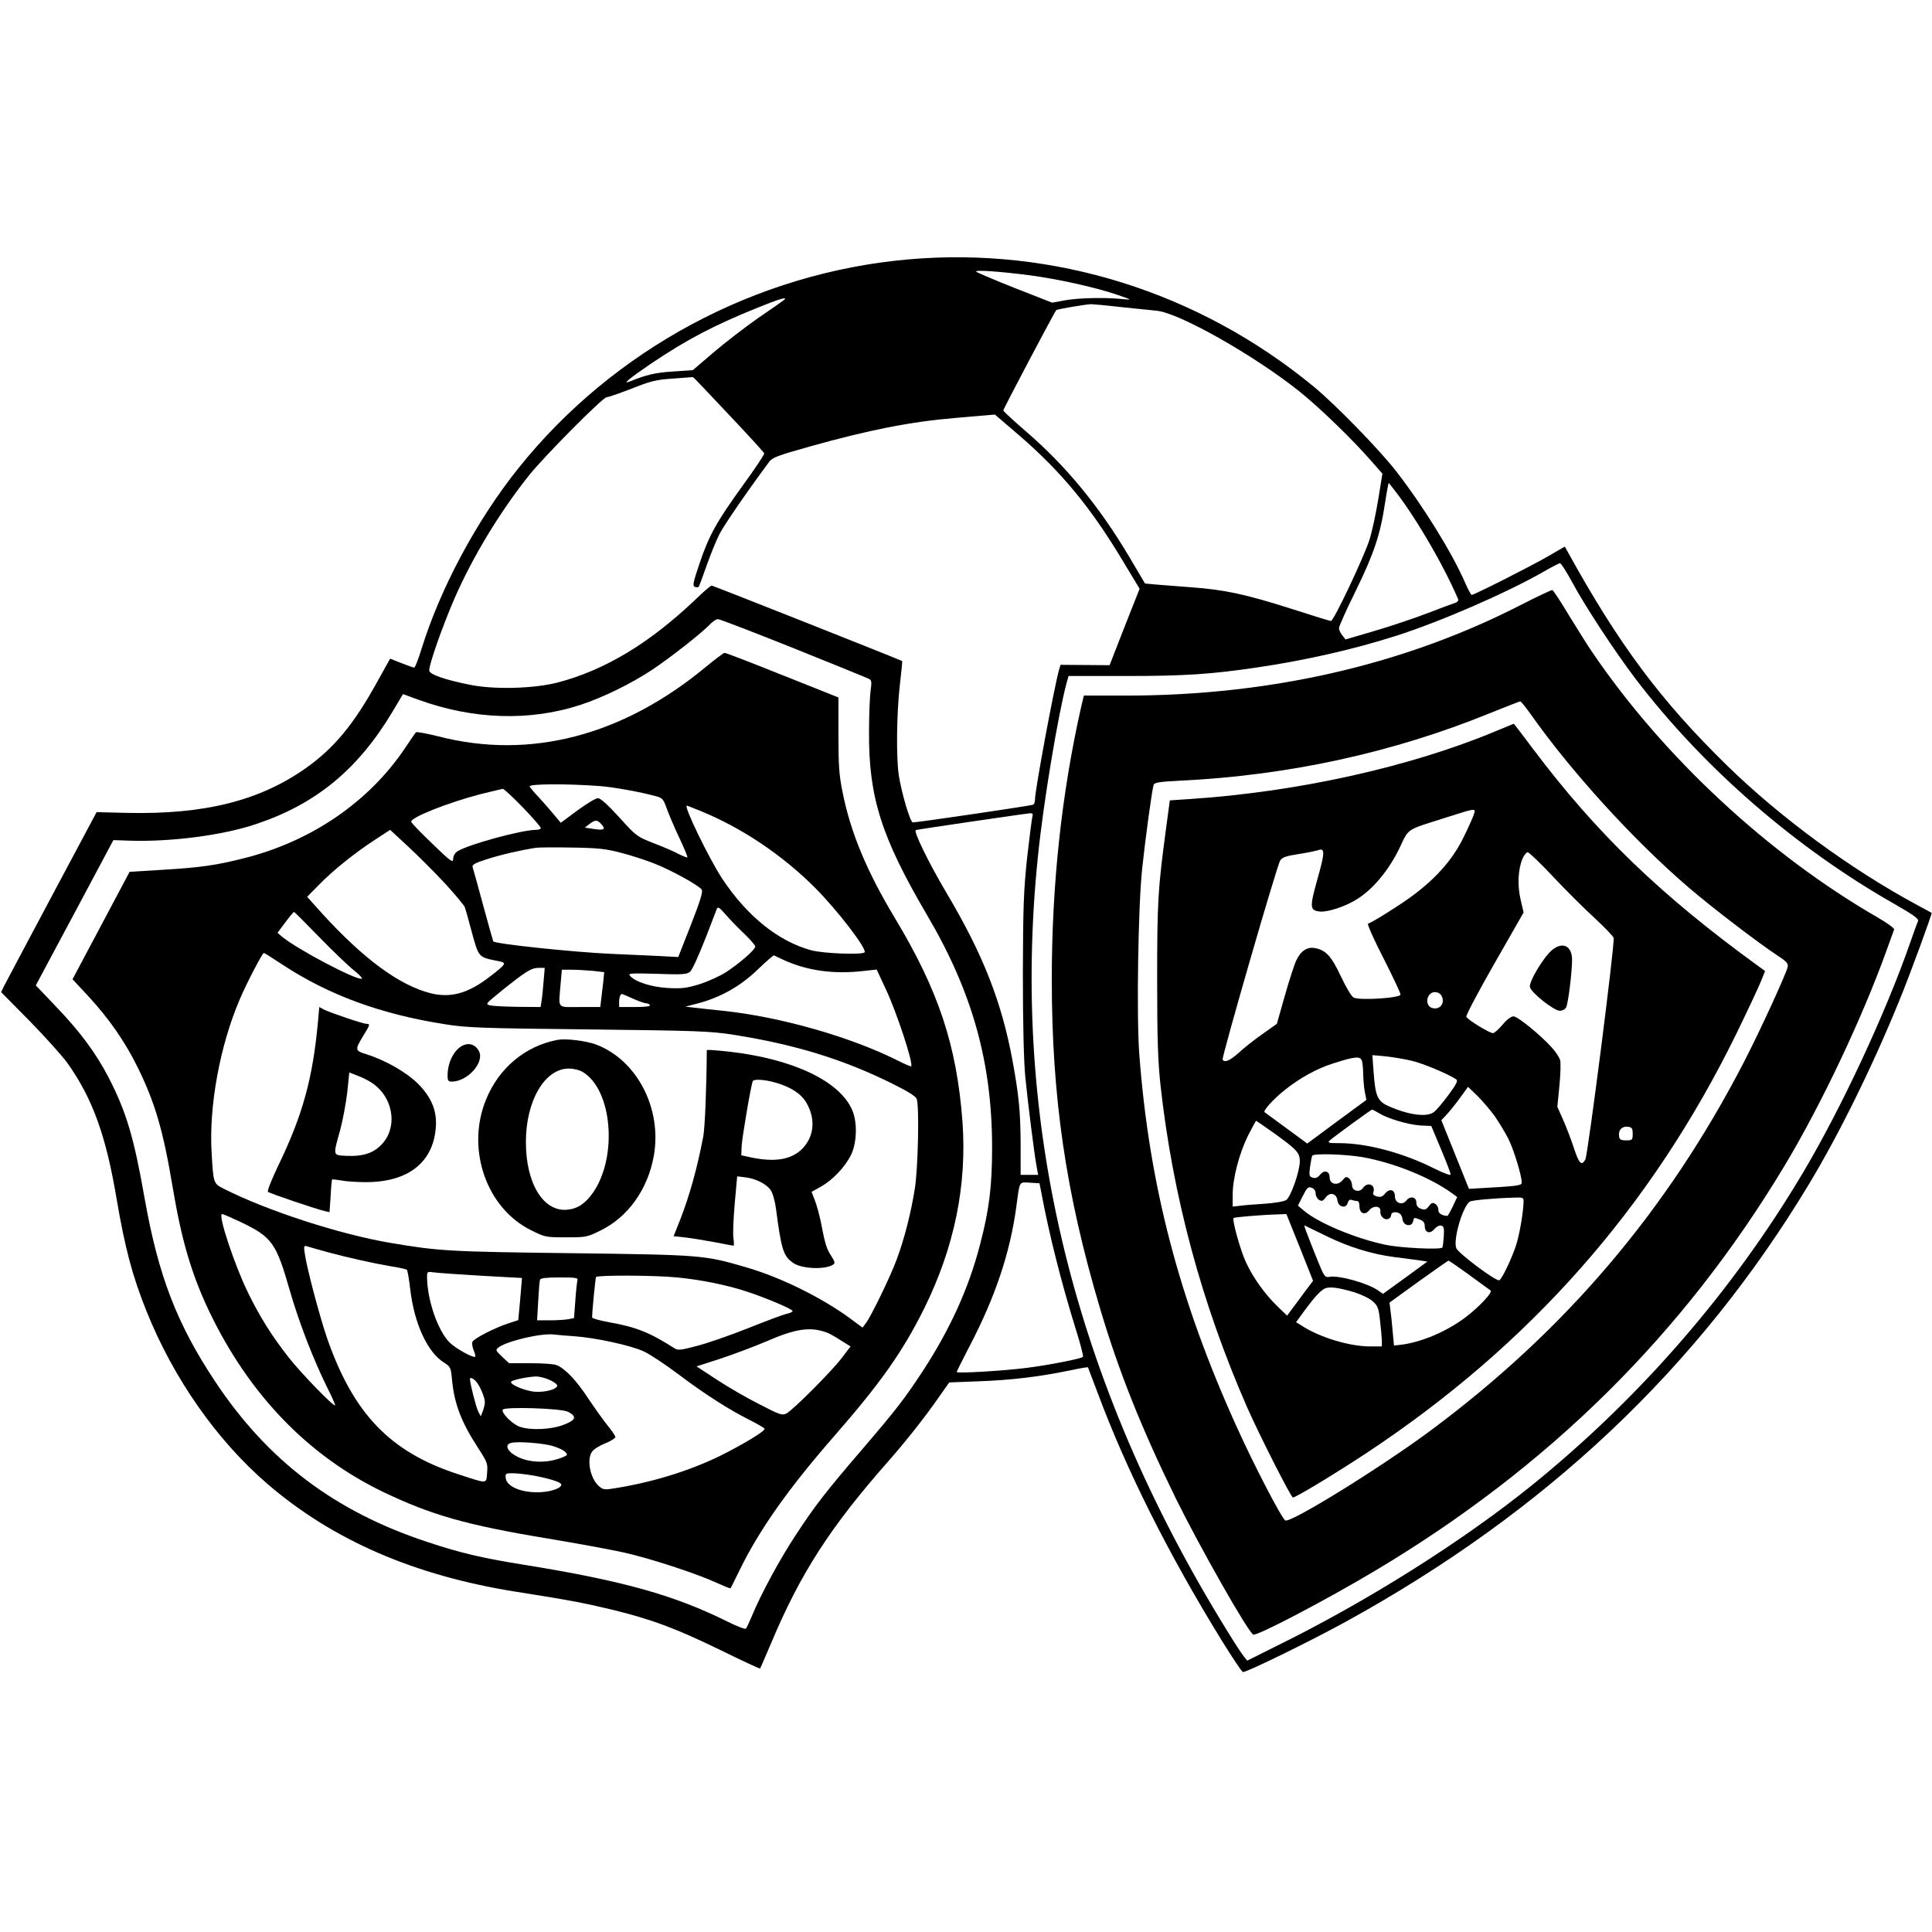 <?xml version="1.0" standalone="no"?>
<!DOCTYPE svg PUBLIC "-//W3C//DTD SVG 20010904//EN"
 "http://www.w3.org/TR/2001/REC-SVG-20010904/DTD/svg10.dtd">
<svg version="1.0" xmlns="http://www.w3.org/2000/svg"
 width="1036pt" height="1036pt" viewBox="0 0 1036 1036"
 preserveAspectRatio="xMidYMid meet">
<g transform="translate(0,1036) scale(0.1,-0.1)"
fill="#000000" stroke="none">
<path d="M4870 8969 c-816 -72 -1581 -482 -2092 -1122 -223 -279 -418 -644
-518 -968 -17 -54 -34 -99 -39 -99 -4 0 -35 11 -68 24 l-61 24 -68 -122 c-127
-231 -233 -358 -384 -465 -248 -175 -543 -249 -958 -240 l-164 4 -240 -450
c-132 -247 -247 -465 -256 -482 l-16 -33 155 -157 c85 -87 175 -188 201 -224
134 -189 206 -387 263 -726 46 -270 85 -415 161 -605 145 -361 377 -692 649
-926 351 -302 789 -491 1330 -577 286 -45 364 -60 515 -96 216 -53 343 -100
589 -220 112 -55 205 -98 207 -96 1 1 28 63 59 136 158 376 317 622 629 976
90 102 197 237 269 341 l57 81 157 6 c171 6 323 24 483 57 57 12 103 20 104
18 1 -2 23 -61 50 -132 157 -421 378 -863 668 -1334 56 -90 106 -166 113 -168
13 -5 361 165 550 269 1077 592 1892 1362 2485 2347 163 270 344 638 486 988
56 136 176 464 172 467 -2 1 -39 21 -83 45 -355 192 -728 466 -1013 744 -356
348 -581 649 -856 1148 l-15 27 -88 -51 c-95 -55 -398 -208 -411 -208 -4 0
-20 29 -35 64 -70 161 -224 410 -368 596 -91 118 -329 362 -447 459 -616 506
-1392 749 -2172 680z m650 -85 c147 -19 351 -64 466 -103 85 -29 87 -30 36
-25 -93 10 -235 7 -309 -6 l-71 -13 -199 78 c-109 43 -202 83 -208 88 -12 11
123 2 285 -19z m-1315 -132 c-6 -5 -68 -49 -139 -97 -70 -49 -178 -132 -240
-185 l-111 -95 -105 -7 c-94 -6 -143 -17 -234 -54 -42 -17 -1 17 112 94 196
132 339 207 577 303 113 46 161 60 140 41z m1800 -38 c77 -8 165 -17 195 -20
119 -9 525 -239 768 -433 111 -89 292 -265 386 -374 l59 -67 -22 -135 c-12
-75 -33 -173 -47 -218 -28 -90 -192 -437 -207 -437 -5 0 -100 29 -211 65 -245
78 -358 103 -541 116 -77 6 -164 13 -192 15 l-53 5 -87 147 c-158 266 -337
483 -545 663 -71 61 -128 114 -128 118 0 8 275 529 284 538 5 5 152 30 186 32
8 0 78 -6 155 -15z m-2099 -575 c104 -110 190 -204 192 -210 2 -5 -49 -82
-114 -171 -141 -195 -183 -270 -234 -423 -33 -97 -37 -117 -24 -122 8 -3 17
-3 20 0 3 2 22 54 43 114 21 59 52 136 69 169 25 49 151 232 267 388 17 23 48
34 215 81 321 90 545 134 785 154 l210 18 133 -114 c224 -194 380 -383 550
-666 l93 -154 -81 -205 -80 -205 -132 1 -131 1 -9 -30 c-28 -105 -128 -642
-128 -692 0 -12 -4 -24 -9 -28 -9 -5 -619 -95 -646 -95 -14 0 -59 152 -75 250
-15 95 -12 336 5 484 8 71 14 130 13 131 -8 6 -1015 405 -1022 405 -5 0 -46
-35 -91 -79 -246 -233 -483 -375 -735 -441 -129 -33 -343 -39 -475 -11 -133
27 -209 54 -213 74 -5 24 71 241 137 392 97 221 241 459 397 655 82 103 397
420 417 420 9 0 69 21 134 46 103 41 131 48 223 54 58 4 105 8 106 8 1 1 86
-88 190 -199z m3598 -442 c80 -108 181 -276 253 -418 35 -70 63 -131 63 -137
0 -5 -8 -12 -17 -15 -10 -3 -79 -28 -153 -57 -74 -28 -202 -71 -285 -95 l-150
-44 -17 22 c-10 12 -18 29 -18 39 0 9 40 99 90 200 97 198 132 302 157 471 9
59 18 107 20 107 1 0 27 -33 57 -73z m926 -458 c72 -134 229 -372 341 -520
363 -476 859 -907 1392 -1209 99 -57 127 -77 122 -89 -4 -9 -23 -61 -42 -116
-132 -379 -368 -885 -574 -1232 -377 -635 -872 -1205 -1449 -1673 -374 -303
-888 -627 -1374 -866 l-158 -79 -19 24 c-11 13 -50 73 -88 135 -825 1334
-1164 2720 -1015 4156 28 280 108 760 154 930 l10 35 307 0 c312 0 454 9 698
45 261 38 521 97 750 170 241 77 594 231 790 343 44 26 85 46 90 47 6 0 35
-46 65 -101z m-4174 -355 c214 -86 396 -160 405 -165 13 -7 14 -17 7 -66 -4
-32 -8 -130 -8 -219 -2 -351 67 -565 313 -984 241 -410 346 -786 347 -1239 0
-212 -15 -336 -65 -526 -60 -232 -160 -452 -306 -676 -98 -149 -140 -204 -324
-419 -196 -228 -255 -304 -357 -460 -85 -128 -190 -322 -238 -440 -13 -30 -26
-59 -30 -63 -4 -5 -47 12 -96 36 -287 143 -560 220 -1099 307 -218 35 -339 63
-515 122 -494 163 -853 434 -1135 858 -207 311 -306 569 -380 987 -57 325 -98
461 -192 644 -68 131 -153 247 -288 387 l-103 108 208 389 208 390 88 -3 c222
-7 500 29 677 89 321 107 547 293 732 603 l56 94 82 -30 c295 -107 599 -117
872 -27 118 39 268 112 380 186 94 62 273 202 314 247 14 14 32 26 41 26 9 0
191 -70 406 -156z m1281 -898 c-3 -8 -16 -109 -29 -223 -19 -181 -22 -262 -23
-628 0 -270 5 -466 13 -550 14 -140 48 -413 61 -482 l8 -43 -47 0 -47 0 0 168
c-1 174 -10 262 -44 447 -58 313 -157 565 -350 891 -101 170 -182 338 -168
343 13 4 585 88 613 90 12 1 16 -4 13 -13z m46 -2016 c41 -223 110 -494 184
-732 26 -82 44 -151 40 -154 -10 -10 -178 -43 -301 -59 -127 -16 -376 -31
-376 -22 0 3 32 66 70 140 137 262 217 501 250 747 19 141 13 131 73 128 l51
-3 9 -45z"/>
<path d="M8155 7116 c-626 -321 -1341 -485 -2112 -486 l-231 0 -16 -67 c-104
-464 -156 -948 -156 -1454 0 -631 75 -1147 257 -1759 101 -342 224 -649 408
-1025 130 -263 384 -711 415 -730 17 -11 392 186 655 343 932 556 1651 1268
2192 2167 197 327 418 794 548 1155 21 58 40 110 42 116 2 6 -38 35 -88 64
-586 338 -1148 860 -1529 1420 -25 36 -81 126 -126 199 -44 74 -85 136 -90
137 -5 1 -81 -35 -169 -80z m51 -583 c219 -311 555 -680 849 -932 121 -104
370 -295 478 -366 49 -32 57 -42 53 -61 -12 -45 -149 -344 -236 -512 -413
-798 -958 -1438 -1680 -1974 -267 -198 -752 -498 -778 -481 -20 12 -167 295
-261 503 -309 682 -469 1295 -522 2000 -15 205 -6 793 16 995 16 152 52 417
61 446 4 13 29 17 147 23 576 28 1136 150 1652 360 88 35 163 65 167 65 3 1
28 -29 54 -66z"/>
<path d="M8020 6439 c-459 -192 -1068 -327 -1646 -364 l-101 -7 -21 -156 c-43
-321 -47 -389 -47 -802 0 -324 4 -438 18 -570 66 -596 220 -1169 466 -1730 67
-151 234 -480 244 -480 16 0 232 131 397 240 877 581 1524 1315 1980 2245 59
121 118 247 131 279 l24 59 -29 21 c-530 384 -875 717 -1217 1172 -55 74 -101
134 -102 133 -1 0 -45 -19 -97 -40z m-115 -441 c-3 -13 -28 -69 -55 -124 -56
-116 -140 -214 -262 -307 -63 -49 -225 -151 -252 -160 -6 -2 31 -85 82 -184
51 -100 92 -188 92 -196 0 -19 -220 -33 -252 -16 -11 6 -41 56 -68 114 -51
108 -80 140 -139 151 -40 8 -75 -14 -99 -64 -10 -20 -38 -106 -62 -190 l-43
-152 -76 -54 c-42 -29 -99 -74 -127 -100 -49 -44 -77 -56 -88 -38 -6 11 291
1041 309 1068 11 17 32 24 97 34 46 7 93 17 106 21 38 14 37 -12 -4 -157 -42
-150 -41 -167 15 -172 42 -4 141 29 202 69 83 53 165 152 221 266 56 116 29
98 258 171 151 48 153 49 145 20z m424 -340 c68 -72 168 -172 222 -221 53 -49
99 -97 102 -106 7 -28 -138 -1164 -152 -1189 -20 -36 -34 -22 -62 64 -14 43
-40 111 -57 149 l-31 70 11 112 c6 62 8 123 4 138 -4 14 -23 44 -44 67 -62 69
-184 168 -206 168 -13 0 -36 -17 -59 -45 -21 -25 -44 -45 -51 -45 -19 0 -137
72 -143 88 -3 7 65 136 151 286 l156 273 -16 69 c-18 77 -14 161 10 219 8 19
21 35 28 35 7 0 69 -59 137 -132z m-599 -638 c21 -39 -9 -78 -51 -65 -42 14
-29 85 16 85 14 0 29 -8 35 -20z m-165 -347 c61 -13 203 -73 244 -101 10 -7 1
-26 -43 -85 -31 -42 -66 -83 -78 -91 -39 -28 -134 -15 -241 32 -60 26 -72 54
-81 181 l-7 93 68 -6 c37 -4 100 -14 138 -23z m-261 -5 c3 -13 6 -45 6 -73 1
-27 4 -69 9 -92 l8 -41 -159 -117 -158 -117 -113 83 c-61 45 -114 83 -116 85
-9 8 47 70 107 118 81 65 175 117 262 144 122 39 146 40 154 10z m711 -293
c23 -33 56 -88 73 -121 29 -58 72 -198 72 -235 0 -17 -18 -19 -249 -32 l-34
-2 -74 184 -74 184 29 31 c16 17 48 57 72 90 l42 58 50 -48 c27 -27 69 -76 93
-109z m-621 16 c49 -30 155 -61 221 -66 l60 -3 52 -124 c28 -67 52 -129 52
-136 1 -7 -36 6 -90 33 -165 83 -360 135 -507 135 -58 0 -64 2 -52 14 18 17
222 166 228 166 3 0 19 -9 36 -19z m-557 -111 c117 -85 133 -102 133 -146 0
-55 -48 -192 -73 -209 -13 -8 -61 -16 -117 -20 -52 -3 -112 -8 -132 -11 l-38
-4 0 62 c0 89 34 219 81 316 23 45 43 82 45 82 1 0 47 -32 101 -70z m1918 0
c0 -33 -2 -35 -35 -35 -29 0 -36 4 -38 23 -5 32 16 54 47 50 22 -3 26 -8 26
-38z m-1449 -125 c170 -30 369 -111 485 -197 l23 -17 -24 -51 c-13 -27 -26
-50 -29 -50 -29 1 -50 15 -48 32 1 11 -6 25 -16 32 -15 9 -21 7 -35 -12 -15
-19 -22 -21 -42 -14 -17 6 -25 17 -25 33 0 31 -33 38 -54 11 -22 -28 -61 -13
-61 23 0 36 -28 44 -52 16 -14 -18 -24 -22 -44 -17 -17 5 -24 12 -20 21 15 41
-30 61 -55 25 -19 -27 -59 -17 -59 15 0 12 -7 29 -16 36 -14 11 -19 10 -35
-10 -26 -31 -69 -22 -69 15 0 34 -28 43 -51 15 -13 -16 -24 -21 -40 -16 -19 6
-20 12 -14 58 4 29 9 55 12 60 8 13 177 8 269 -8z m-251 -195 c0 -13 8 -28 18
-34 15 -9 21 -7 36 13 23 31 58 22 63 -17 4 -35 47 -45 55 -12 4 13 11 19 20
16 8 -3 21 -6 29 -6 9 0 14 -11 14 -29 0 -38 29 -50 52 -21 23 28 64 24 60 -6
-3 -25 22 -49 43 -40 8 3 15 12 15 21 0 16 27 20 46 7 7 -4 14 -18 15 -32 5
-33 48 -41 56 -11 6 24 4 24 37 11 19 -7 26 -17 26 -35 0 -35 28 -44 51 -16
10 12 26 21 36 19 15 -3 18 -13 15 -58 -2 -30 -5 -57 -8 -60 -13 -12 -225 -2
-304 15 -159 33 -361 117 -438 183 l-32 27 26 52 c23 45 29 51 47 44 14 -5 22
-17 22 -31z m1115 -42 c-1 -58 -22 -179 -41 -238 -25 -73 -73 -175 -89 -185
-15 -9 -220 144 -231 172 -18 47 35 225 73 250 13 7 130 18 236 21 48 2 52 0
52 -20z m-1200 -247 l71 -179 -48 -64 c-26 -36 -58 -78 -70 -94 l-21 -29 -52
50 c-68 66 -133 157 -170 239 -30 66 -74 225 -65 235 5 4 152 17 236 19 l47 2
72 -179z m140 62 c122 -60 245 -98 368 -114 48 -6 107 -14 131 -17 l45 -7
-119 -87 -119 -86 -26 18 c-55 39 -211 83 -262 73 -23 -4 -28 2 -63 89 -70
175 -75 190 -68 186 5 -2 55 -27 113 -55z m769 -210 c58 -42 109 -79 114 -83
12 -10 -60 -87 -132 -142 -104 -79 -244 -138 -356 -150 l-30 -3 -7 74 c-3 41
-9 93 -12 115 l-5 41 156 113 c85 61 158 112 160 112 3 0 53 -34 112 -77z
m-615 -93 c37 -12 81 -33 97 -48 27 -24 32 -37 39 -102 5 -41 9 -90 10 -107
l0 -33 -62 0 c-109 0 -264 46 -361 107 l-37 23 42 58 c57 77 89 112 113 123
26 11 75 4 159 -21z"/>
<path d="M8322 5265 c-46 -39 -125 -171 -118 -198 7 -31 129 -127 160 -127 14
0 29 8 34 18 11 20 32 190 32 255 0 75 -51 100 -108 52z"/>
<path d="M3785 6784 c-446 -370 -943 -499 -1433 -373 -64 16 -119 26 -122 22
-4 -5 -30 -42 -57 -83 -194 -290 -505 -503 -868 -593 -147 -37 -230 -49 -430
-61 l-180 -11 -153 -288 -153 -288 81 -87 c114 -123 201 -248 269 -387 92
-187 136 -337 186 -636 48 -288 102 -471 195 -667 213 -447 530 -777 934 -972
256 -123 447 -178 877 -249 162 -27 348 -61 414 -76 143 -32 387 -112 492
-160 42 -19 78 -34 80 -32 2 2 23 44 47 93 105 217 262 440 510 724 250 286
367 453 482 684 162 328 230 661 205 1003 -31 408 -128 700 -361 1088 -152
252 -239 461 -282 678 -19 93 -22 145 -22 309 l0 198 -301 120 c-165 66 -304
120 -310 119 -5 0 -50 -34 -100 -75z m-570 -639 c76 -6 216 -31 300 -54 36 -9
42 -15 59 -63 10 -29 40 -100 67 -157 27 -57 47 -106 45 -108 -2 -3 -24 6 -48
18 -23 13 -84 39 -134 58 -89 35 -93 38 -184 139 -62 68 -100 102 -114 102
-11 0 -61 -30 -110 -66 l-89 -66 -36 43 c-20 24 -57 67 -83 95 -27 28 -48 54
-48 57 0 14 197 15 375 2z m-411 -115 c53 -55 96 -105 96 -110 0 -6 -12 -10
-26 -10 -77 0 -365 -79 -421 -115 -14 -10 -23 -25 -23 -41 0 -23 -13 -14 -112
82 -62 59 -113 112 -113 118 0 24 198 102 370 147 61 15 115 28 121 29 6 0 55
-45 108 -100z m946 -16 c225 -91 443 -237 620 -414 119 -119 282 -331 266
-347 -14 -14 -221 -6 -285 11 -177 48 -345 183 -478 384 -70 106 -209 392
-190 392 2 0 32 -12 67 -26z m-525 -74 c25 -27 14 -34 -42 -25 l-47 7 24 19
c32 24 43 24 65 -1z m-840 -316 c57 -62 105 -120 108 -130 4 -11 18 -62 32
-114 44 -160 35 -151 153 -175 40 -8 35 -16 -50 -81 -117 -91 -211 -117 -319
-90 -167 42 -360 184 -584 430 l-78 87 64 65 c75 77 192 171 303 243 l78 51
95 -88 c52 -48 141 -137 198 -198z m945 163 c52 -13 131 -39 175 -56 90 -35
244 -119 258 -142 7 -11 -9 -63 -58 -188 l-68 -173 -111 6 c-61 3 -172 8 -246
11 -204 9 -622 53 -635 67 -1 2 -26 89 -54 193 -28 105 -54 197 -57 206 -3 12
14 22 78 42 75 24 183 49 263 61 17 2 104 3 195 1 138 -2 181 -7 260 -28z
m663 -436 c31 -30 57 -60 57 -67 0 -16 -81 -87 -155 -136 -32 -21 -96 -50
-142 -65 -71 -22 -97 -25 -171 -21 -89 5 -177 33 -204 66 -12 13 3 14 145 10
136 -5 160 -3 177 11 16 13 67 133 143 335 6 16 13 12 50 -30 23 -27 68 -73
100 -103z m-2284 -13 c71 -73 154 -153 185 -178 31 -25 52 -46 46 -48 -28 -10
-337 153 -424 222 l-28 24 42 56 c23 31 44 56 47 56 2 0 62 -60 132 -132z
m-197 -149 c249 -164 528 -267 872 -321 118 -19 194 -22 771 -28 588 -7 651
-9 780 -29 328 -52 587 -131 852 -263 84 -42 125 -67 129 -82 14 -41 7 -369
-10 -477 -20 -128 -55 -268 -97 -381 -32 -89 -139 -309 -167 -345 l-17 -22
-66 49 c-153 112 -373 221 -557 274 -225 66 -237 67 -937 76 -654 8 -710 11
-970 55 -273 46 -664 173 -896 291 -54 27 -55 29 -64 189 -16 250 44 578 151
827 35 83 121 248 129 248 3 0 46 -27 97 -61z m2693 22 c125 -56 264 -76 423
-58 l73 8 48 -103 c60 -127 150 -402 137 -416 -2 -2 -35 12 -72 31 -255 128
-632 235 -939 267 -60 6 -130 14 -155 17 l-45 5 69 18 c120 32 226 91 318 180
46 44 85 78 88 77 3 -2 28 -13 55 -26z m-1290 -113 c-3 -40 -8 -88 -11 -105
l-5 -33 -122 1 c-67 1 -134 4 -149 8 -26 6 -24 8 53 71 135 109 168 130 206
130 l34 0 -6 -72z m264 56 l61 -7 -5 -51 c-3 -28 -8 -70 -11 -93 l-5 -43 -110
0 c-125 0 -114 -14 -103 123 l7 77 52 0 c29 0 80 -3 114 -6z m215 -149 c31
-14 63 -25 71 -25 7 0 17 -4 20 -10 4 -6 -25 -10 -79 -10 l-86 0 0 28 c0 24 7
42 15 42 2 0 28 -11 59 -25z m-2101 -1199 c166 -80 188 -111 261 -366 49 -171
128 -374 200 -519 26 -51 45 -95 43 -97 -8 -8 -185 175 -249 257 -90 115 -150
210 -214 339 -74 149 -168 430 -143 430 5 0 51 -20 102 -44z m462 -160 c116
-31 250 -61 345 -77 41 -6 78 -15 82 -18 3 -3 12 -51 18 -106 22 -185 93 -338
183 -393 33 -21 35 -26 41 -93 13 -130 50 -225 140 -364 49 -75 52 -83 48
-132 -5 -62 6 -61 -159 -7 -361 118 -558 323 -699 728 -38 110 -108 372 -119
450 -7 44 -6 48 11 43 11 -4 60 -17 109 -31z m827 -127 l217 -12 -5 -61 c-3
-34 -7 -84 -10 -113 l-5 -52 -52 -17 c-74 -24 -187 -82 -194 -100 -3 -8 0 -28
7 -45 7 -16 11 -32 8 -34 -9 -9 -105 44 -137 76 -63 63 -119 225 -121 348 0
33 0 33 38 28 20 -3 135 -11 254 -18z m1049 -9 c126 -12 274 -42 377 -77 103
-34 242 -93 242 -103 0 -5 -15 -12 -32 -15 -18 -4 -111 -39 -206 -77 -96 -38
-219 -81 -274 -95 -87 -23 -103 -25 -121 -13 -135 86 -206 114 -352 140 -49 9
-90 20 -90 26 1 43 18 210 21 216 7 11 313 10 435 -2z m-535 -17 c-2 -10 -8
-59 -11 -109 l-7 -92 -30 -6 c-17 -3 -61 -6 -99 -6 l-69 0 6 103 c3 56 7 108
10 115 2 8 32 12 104 12 92 0 101 -2 96 -17z m1339 -279 c11 -4 44 -22 73 -41
l53 -33 -48 -63 c-57 -74 -259 -276 -295 -296 -24 -12 -34 -9 -144 48 -66 33
-168 92 -229 132 l-110 72 130 42 c72 24 184 66 249 94 155 67 232 78 321 45z
m-1360 -19 c119 -8 306 -49 378 -82 34 -16 118 -72 187 -124 139 -105 272
-190 385 -246 41 -21 75 -41 75 -45 0 -14 -117 -84 -235 -143 -172 -85 -385
-149 -591 -179 -36 -5 -45 -2 -68 20 -43 44 -60 140 -31 180 8 12 39 32 70 44
30 12 55 28 55 34 0 6 -19 34 -41 61 -23 28 -69 93 -104 145 -63 97 -126 163
-171 180 -14 6 -77 10 -140 10 l-114 0 -38 35 c-35 34 -36 36 -18 50 45 34
227 77 296 69 14 -2 61 -6 105 -9z m-127 -235 c25 -11 42 -25 40 -32 -8 -23
-88 -39 -141 -28 -54 11 -107 36 -107 49 0 10 84 28 135 30 17 0 50 -8 73 -19z
m-395 -8 c20 -22 47 -85 47 -111 0 -11 -5 -32 -11 -48 l-11 -28 -14 27 c-11
21 -44 151 -44 174 0 10 18 3 33 -14z m492 -162 c50 -25 44 -45 -22 -70 -67
-26 -177 -31 -235 -11 -40 13 -102 76 -92 92 10 17 312 7 349 -11z m-81 -184
c48 -15 76 -32 76 -47 0 -5 -26 -16 -57 -25 -73 -21 -157 -14 -215 18 -50 27
-63 63 -26 71 37 9 172 -2 222 -17z m-94 -160 c89 -18 140 -35 140 -47 0 -21
-66 -42 -132 -41 -89 0 -161 33 -166 75 -3 26 -1 27 40 27 24 0 77 -7 118 -14z"/>
<path d="M1706 4892 c-28 -314 -82 -511 -218 -791 -32 -68 -56 -127 -51 -132
8 -8 259 -93 304 -103 l26 -6 6 86 c2 47 6 87 8 89 2 2 24 -1 49 -5 25 -5 83
-9 130 -9 227 -1 363 105 377 293 7 89 -23 162 -96 235 -61 61 -175 126 -274
157 -65 20 -66 23 -16 105 33 53 35 59 14 59 -19 0 -190 58 -227 76 l-26 14
-6 -68z m300 -347 c112 -85 126 -249 28 -334 -42 -38 -97 -53 -177 -49 -73 4
-72 -2 -33 138 14 52 31 143 38 202 l11 107 49 -19 c27 -10 65 -30 84 -45z"/>
<path d="M2990 4784 c-174 -33 -315 -151 -384 -321 -108 -264 2 -582 242 -700
74 -37 79 -38 187 -38 108 0 113 1 186 37 148 73 253 221 285 400 45 253 -90
514 -310 597 -53 20 -162 33 -206 25z m136 -173 c157 -96 187 -452 55 -645
-42 -60 -84 -88 -140 -93 -128 -11 -221 141 -221 363 0 221 101 394 230 394
27 0 58 -8 76 -19z"/>
<path d="M2449 4729 c-30 -33 -49 -84 -49 -136 0 -28 4 -33 23 -33 85 1 177
104 145 164 -25 47 -77 50 -119 5z"/>
<path d="M3790 4728 c-1 -193 -10 -418 -19 -463 -34 -176 -73 -315 -125 -449
l-34 -85 57 -6 c31 -3 102 -15 158 -25 56 -11 104 -20 107 -20 2 0 2 19 -1 41
-4 23 0 107 7 187 l13 144 42 -5 c55 -6 114 -35 137 -68 11 -15 23 -56 29
-100 29 -220 39 -254 92 -291 45 -32 171 -38 215 -9 11 7 9 16 -11 47 -25 38
-32 60 -57 189 -7 33 -20 81 -30 107 l-18 47 52 29 c60 34 125 102 157 164 34
65 38 178 9 245 -66 155 -316 274 -655 313 -91 10 -125 12 -125 8z m371 -174
c81 -24 135 -59 163 -107 51 -87 42 -183 -23 -248 -57 -57 -145 -72 -271 -46
l-55 12 2 50 c3 50 51 333 60 348 7 12 66 8 124 -9z"/>
</g>
</svg>

